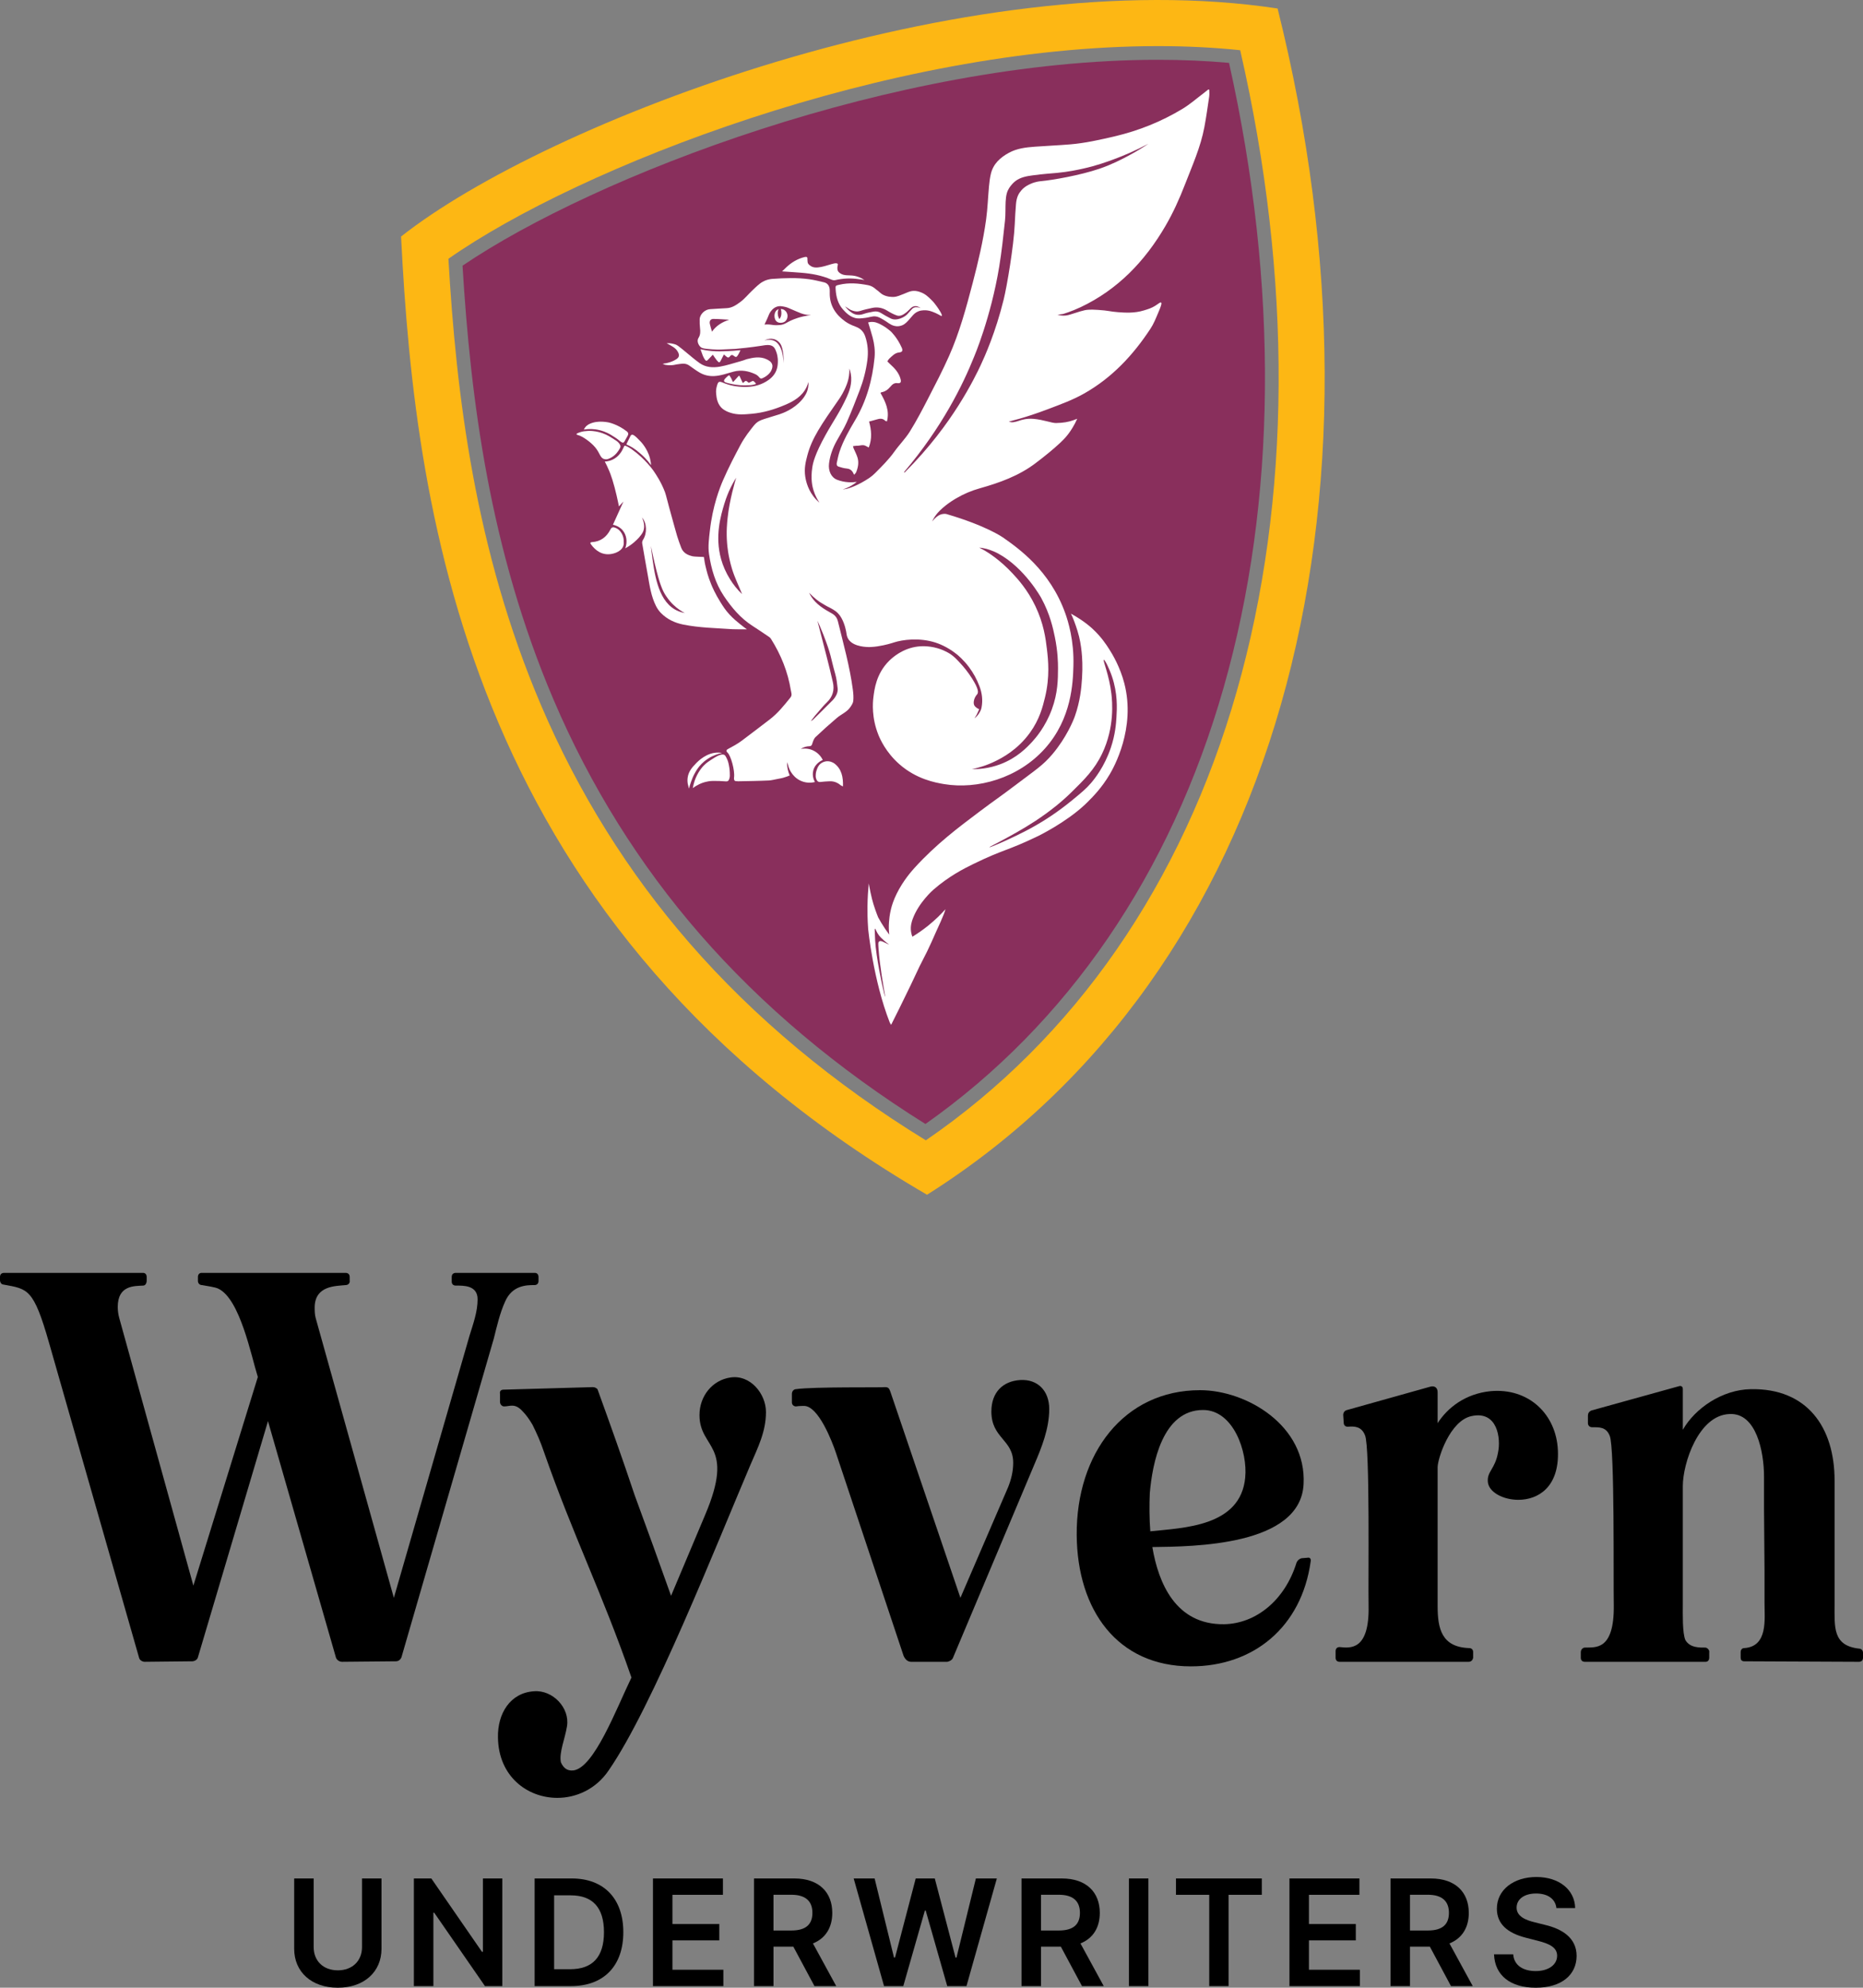 <?xml version="1.0" encoding="UTF-8"?> <svg xmlns="http://www.w3.org/2000/svg" xmlns:xlink="http://www.w3.org/1999/xlink" id="Layer_1" data-name="Layer 1" viewBox="0 0 146.795 156.579"><rect x="0" y="0" width="146.795" height="156.579" fill="#808080" stroke="none"/><g id="type"><path id="type__CompoundPathItem_" data-name="type &amp;lt;CompoundPathItem&amp;gt;" d="M0,100.59c0-.2,.12-.32,.32-.32H11.278c.16,0,.28,.12,.28,.32v.28c0,.24-.12,.4-.28,.4-.68,.04-2-.04-2,1.68,0,.28,.04,.6,.12,.879l5.839,21.077,5.079-16.437c-.52-1.64-1.4-6.159-3.12-6.959-.24-.12-.84-.2-1.28-.28-.2,0-.32-.16-.32-.32v-.32c0-.2,.12-.32,.28-.32h11.358c.2,0,.32,.12,.32,.32v.28c.04,.2-.12,.36-.32,.36-.8,.08-2.399,.04-2.439,1.72,0,.28,0,.6,.08,.879l6.159,22.037,5.959-20.637c.28-.92,.64-1.879,.64-2.879,0-1.12-1.12-1.08-1.72-1.08-.2,0-.32-.12-.32-.32v-.36c0-.2,.12-.32,.32-.32h6.239c.16,0,.28,.12,.28,.32v.32c0,.2-.12,.32-.32,.32-.6,0-1.76,0-2.32,1.319-.4,.88-.64,1.92-.879,2.88l-7.279,25.116c-.08,.2-.24,.32-.44,.32l-4.239,.04c-.2,0-.4-.12-.48-.32l-5.359-18.637-5.519,18.597c-.04,.2-.28,.32-.44,.32l-3.759,.04c-.16,0-.4-.12-.44-.32l-7.079-24.756c-1.24-4.359-1.68-4.279-3.6-4.639-.16,0-.28-.16-.28-.36v-.24Z"></path><path id="type__CompoundPathItem_-2" data-name="type &amp;lt;CompoundPathItem&amp;gt;" d="M46.718,109.269c.16,0,.28,.08,.36,.16,1,2.76,2,5.559,2.919,8.319,.84,2.28,2.16,5.919,2.879,7.958l2.68-6.359c2.399-5.639-.44-5.159-.44-7.878,0-1.52,1.04-2.76,2.439-2.96,1.56-.24,2.799,1.28,2.799,2.72,0,1.56-.64,2.8-1.24,4.199-2.639,6.199-7.718,19.077-11.158,24.036-1,1.48-2.56,2.16-4.04,2.16-2.359,0-4.639-1.68-4.679-4.759-.04-1.88,.96-3.519,2.839-3.639,1.48-.12,2.84,1.319,2.6,2.759-.16,1-.64,2.08-.48,2.839,.2,.44,.48,.68,.96,.64,1.64-.16,3.399-4.839,4.599-7.319-2.359-6.799-4.559-11.078-6.918-17.837-.24-.72-.56-1.44-.88-2.08-.24-.4-.48-.76-.8-1.08-.6-.64-.96-.36-1.44-.36-.16,0-.32-.16-.32-.36v-.64c-.04-.2,.08-.32,.28-.32l7.039-.2Z"></path><path id="type__CompoundPathItem_-3" data-name="type &amp;lt;CompoundPathItem&amp;gt;" d="M62.398,109.789c0-.2,.16-.36,.32-.36,1.359-.2,6.839-.12,7.039-.16,.28,0,.32,.16,.4,.36l5.519,16.237,3.759-8.719c.24-.6,.4-1.24,.4-1.919,0-1.84-1.72-1.92-1.72-4.04,0-1.52,.919-2.399,2.279-2.479s2.28,.84,2.28,2.28c0,1.56-.6,3.04-1.2,4.439l-6.399,15.198c-.08,.16-.32,.28-.48,.28h-2.8c-.28,0-.479-.2-.6-.48l-5.319-15.957c-.32-.96-1.399-3.72-2.519-3.72-.12,0-.4,0-.64,.04-.16,0-.32-.12-.32-.32v-.68Z"></path><path id="type__CompoundPathItem_-4" data-name="type &amp;lt;CompoundPathItem&amp;gt;" d="M93.837,131.265c-5.799,0-8.958-4.439-8.998-10.358-.04-6.399,3.719-11.398,9.718-11.398,3.679,0,8.398,2.8,8.159,7.399-.24,4.879-8.719,4.919-11.918,4.959,.479,2.84,1.839,6.119,5.639,6.079,2.519-.04,4.799-1.88,5.719-4.839,.08-.2,.24-.32,.4-.36l.48-.04c.16-.04,.28,.08,.24,.28-.72,5.199-4.519,8.278-9.438,8.278Zm4.279-14.877c.2-2-.919-5.319-3.319-5.319-3.199,0-3.999,4.2-4.199,6.559-.04,.88-.04,2,.04,2.999,2.6-.28,7.119-.36,7.479-4.239Z"></path><path id="type__CompoundPathItem_-5" data-name="type &amp;lt;CompoundPathItem&amp;gt;" d="M105.239,130.065c0-.2,.12-.32,.32-.32,.8,.08,2.359,.32,2.279-3.28-.04-1.839,.12-12.477-.28-13.398-.28-.72-.84-.72-1.36-.68-.2,0-.32-.12-.32-.32l-.04-.6c0-.2,.12-.36,.32-.4l6.559-1.839c.32-.08,.56,.08,.56,.44v2.439c.8-1.24,2.2-2.319,4.159-2.519,2.999-.28,5.199,1.8,5.319,4.679,.12,2.879-1.56,3.879-3.119,3.879-1.2,0-2.32-.6-2.4-1.4-.08-.84,.56-1,.8-2.319,.24-1.12-.04-3.32-2.08-2.88-1.72,.36-2.679,3.36-2.679,4.04v10.918c0,1.8,.32,3.24,2.479,3.32,.2,0,.32,.12,.32,.32v.44c-.04,.2-.16,.32-.36,.32h-10.158c-.2,0-.32-.12-.32-.32v-.52Z"></path><path id="type__CompoundPathItem_-6" data-name="type &amp;lt;CompoundPathItem&amp;gt;" d="M124.559,130.145c0-.2,.16-.36,.32-.36,.76-.04,2.319,.32,2.28-3.32-.04-1.879,.08-12.398-.32-13.357-.28-.72-.84-.68-1.399-.68-.16,0-.32-.12-.32-.32v-.6c0-.16,.08-.32,.28-.4l6.918-1.919c.16-.04,.28,.04,.28,.24v3.2c.96-1.68,3.08-3.16,5.359-3.2,4.439-.08,6.599,2.999,6.599,7.199v9.719c0,1.839-.16,3.279,1.919,3.519,.2,0,.32,.16,.32,.32v.4c0,.2-.12,.32-.32,.32l-9.039-.04c-.2,0-.28-.12-.28-.28v-.44c0-.2,.12-.32,.28-.32,1.88-.12,1.6-2.28,1.6-3.519v-2.56l-.04-4.879v-2.56c0-1.919-.6-5.039-2.72-4.919-2.439,.08-3.679,3.879-3.679,5.679v9.358c0,.68-.04,2.2,.2,2.76,.36,.64,1.16,.6,1.6,.6,.16,.04,.32,.2,.28,.4v.4c0,.2-.12,.32-.28,.32h-9.519c-.2,0-.32-.12-.32-.32v-.44Z"></path><path id="type__CompoundPathItem_-7" data-name="type &amp;lt;CompoundPathItem&amp;gt;" d="M30.06,147.973v5.539c0,1.821-1.375,3.067-3.44,3.067-2.074,0-3.44-1.246-3.44-3.067v-5.539h1.536v5.41c0,1.064,.737,1.826,1.904,1.826,1.163,0,1.904-.762,1.904-1.826v-5.41h1.536Z"></path><path id="type__CompoundPathItem_-8" data-name="type &amp;lt;CompoundPathItem&amp;gt;" d="M39.579,156.451h-1.366l-3.995-5.775h-.07v5.775h-1.536v-8.478h1.375l3.991,5.779h.074v-5.779h1.528v8.478Z"></path><path id="type__CompoundPathItem_-9" data-name="type &amp;lt;CompoundPathItem&amp;gt;" d="M42.126,156.451v-8.478h2.931c2.525,0,4.057,1.59,4.057,4.231,0,2.649-1.532,4.247-4.115,4.247h-2.873Zm2.798-1.329c1.768,0,2.666-.969,2.666-2.918,0-1.942-.898-2.902-2.62-2.902h-1.308v5.82h1.262Z"></path><path id="type__CompoundPathItem_-10" data-name="type &amp;lt;CompoundPathItem&amp;gt;" d="M51.45,147.973h5.514v1.288h-3.978v2.301h3.692v1.288h-3.692v2.314h4.011v1.288h-5.547v-8.478Z"></path><path id="type__CompoundPathItem_-11" data-name="type &amp;lt;CompoundPathItem&amp;gt;" d="M59.411,147.973h3.179c1.946,0,2.989,1.093,2.989,2.712,0,1.151-.526,2.004-1.523,2.405l1.834,3.361h-1.714l-1.664-3.105h-1.565v3.105h-1.536v-8.478Zm2.952,4.098c1.138,0,1.651-.485,1.651-1.387s-.513-1.428-1.66-1.428h-1.407v2.815h1.416Z"></path><path id="type__CompoundPathItem_-12" data-name="type &amp;lt;CompoundPathItem&amp;gt;" d="M67.265,147.973h1.651l1.528,6.23h.079l1.631-6.23h1.503l1.635,6.234h.074l1.528-6.234h1.652l-2.393,8.478h-1.515l-1.697-5.949h-.066l-1.701,5.949h-1.515l-2.393-8.478Z"></path><path id="type__CompoundPathItem_-13" data-name="type &amp;lt;CompoundPathItem&amp;gt;" d="M80.49,147.973h3.179c1.946,0,2.989,1.093,2.989,2.712,0,1.151-.526,2.004-1.523,2.405l1.834,3.361h-1.714l-1.664-3.105h-1.565v3.105h-1.536v-8.478Zm2.952,4.098c1.138,0,1.651-.485,1.651-1.387s-.513-1.428-1.66-1.428h-1.407v2.815h1.416Z"></path><path id="type__CompoundPathItem_-14" data-name="type &amp;lt;CompoundPathItem&amp;gt;" d="M90.489,156.451h-1.536v-8.478h1.536v8.478Z"></path><path id="type__CompoundPathItem_-15" data-name="type &amp;lt;CompoundPathItem&amp;gt;" d="M92.661,147.973h6.764v1.288h-2.62v7.19h-1.524v-7.19h-2.62v-1.288Z"></path><path id="type__CompoundPathItem_-16" data-name="type &amp;lt;CompoundPathItem&amp;gt;" d="M101.603,147.973h5.514v1.288h-3.978v2.301h3.692v1.288h-3.692v2.314h4.011v1.288h-5.547v-8.478Z"></path><path id="type__CompoundPathItem_-17" data-name="type &amp;lt;CompoundPathItem&amp;gt;" d="M109.565,147.973h3.179c1.946,0,2.989,1.093,2.989,2.712,0,1.151-.526,2.004-1.523,2.405l1.834,3.361h-1.714l-1.664-3.105h-1.565v3.105h-1.536v-8.478Zm2.952,4.098c1.138,0,1.651-.485,1.651-1.387s-.513-1.428-1.66-1.428h-1.407v2.815h1.416Z"></path><path id="type__CompoundPathItem_-18" data-name="type &amp;lt;CompoundPathItem&amp;gt;" d="M121.037,149.157c-.96,0-1.532,.468-1.536,1.105-.008,.708,.745,1.002,1.441,1.167l.795,.199c1.275,.302,2.488,.973,2.492,2.442-.004,1.494-1.184,2.509-3.216,2.509-1.974,0-3.229-.948-3.291-2.633h1.511c.062,.89,.808,1.321,1.768,1.321,1.002,0,1.689-.484,1.693-1.209-.004-.658-.609-.944-1.523-1.176l-.965-.248c-1.395-.36-2.26-1.06-2.26-2.277-.004-1.498,1.333-2.5,3.113-2.5,1.805,0,3.026,1.014,3.055,2.447h-1.478c-.079-.72-.683-1.147-1.598-1.147Z"></path></g><g id="type__GroupItem_" data-name="type &amp;lt;GroupItem&amp;gt;"><a><path id="logoMark__PathItem_" data-name="logoMark &amp;lt;PathItem&amp;gt;" d="M91.251,4.71c-20.72,0-44.411,9.166-54.806,16.218,.632,10.444,2.129,22.367,7.181,34.209,2.893,6.781,6.77,12.988,11.522,18.45,4.871,5.598,10.838,10.621,17.772,14.953,11.195-7.88,19.298-19.682,23.49-34.359,4.197-14.696,4.353-31.651,.432-49.228-1.794-.162-3.664-.243-5.59-.243Z" style="fill: #892f5c;"></path></a><path id="logoMark__CompoundPathItem_" data-name="logoMark &amp;lt;CompoundPathItem&amp;gt;" d="M100.668,.67C76.068-3.057,43.086,9.57,31.602,18.632c1.123,22.505,5.573,54.606,41.443,75.482C100.839,76.59,110.423,39.746,100.668,.67Zm-27.716,89.157c-7.273-4.466-13.529-9.685-18.618-15.534-4.828-5.548-8.764-11.852-11.7-18.735-5.222-12.241-6.687-24.541-7.301-35.174C45.623,13.175,69.959,3.632,91.251,3.632c2.242,0,4.409,.108,6.47,.323,4.128,17.992,4.04,35.411-.276,50.521-4.324,15.142-12.77,27.317-24.492,35.351Z" style="fill: #fdb714;"></path><a><path id="logoMark__PathItem_-2" data-name="logoMark &amp;lt;PathItem&amp;gt;" d="M54.195,61.757c-.022-.123-.04-.301-.01-.509,.075-.515,.394-.84,.647-1.105,.163-.171,.864-.897,1.807-.857,.11,.005,.199,.019,.257,.03-.302,.061-.691,.182-1.086,.432-.289,.183-.477,.369-.543,.437-.244,.25-.38,.481-.476,.644-.179,.306-.273,.566-.349,.781-.072,.203-.122,.379-.155,.511l-.091-.364Z" style="fill: #fff;"></path></a><a><path id="logoMark__PathItem_-3" data-name="logoMark &amp;lt;PathItem&amp;gt;" d="M66.421,61.948c-.095-.048-.151-.065-.192-.099-.245-.208-.527-.315-.846-.306-.249,.007-.498,.028-.745,.056-.057,.006-.109,.002-.165-.027-.142-.073-.2-.318-.2-.408,0-.262,.028-.359,.074-.495,.057-.165,.119-.348,.301-.501,.053-.044,.194-.153,.4-.19,.327-.059,.602,.09,.712,.175,.557,.432,.685,1.067,.661,1.795Z" style="fill: #fff;"></path></a><a><path id="logoMark__PathItem_-4" data-name="logoMark &amp;lt;PathItem&amp;gt;" d="M54.589,62.087c.02-.12,.042-.217,.058-.283,.191-.77,.594-1.286,.816-1.509,.219-.221,.411-.341,.592-.458,.341-.221,.796-.515,1.037-.359,.054,.035,.089,.1,.159,.235,.135,.263,.173,.489,.22,.779,0,0,.039,.243,.037,.624,0,.008-.002,.148-.067,.296-.018,.042-.037,.073-.069,.098-.069,.054-.158,.043-.191,.041-.338-.025-.679-.043-1.017-.035-.266,.006-.464,.051-.612,.09-.229,.06-.582,.188-.963,.48Z" style="fill: #fff;"></path></a><a><path id="logoMark__PathItem_-5" data-name="logoMark &amp;lt;PathItem&amp;gt;" d="M49.384,35.026c-.019-.008-.027-.03-.018-.049,.096-.195,.205-.416,.314-.638,.015-.029,.041-.068,.087-.086,.108-.042,.253,.066,.471,.283,.236,.234,.374,.372,.541,.625,.111,.168,.32,.489,.44,.961,.053,.21,.075,.391,.084,.524-.166-.228-.326-.412-.463-.555-.217-.228-.401-.38-.519-.477-.151-.124-.276-.227-.462-.343-.183-.114-.349-.193-.476-.247Z" style="fill: #fff;"></path></a><a><path id="logoMark__PathItem_-6" data-name="logoMark &amp;lt;PathItem&amp;gt;" d="M46.005,33.84c.025-.054,.065-.13,.13-.208,.065-.078,.236-.257,.672-.36,.096-.023,.497-.111,1.111-.003,0,0,.723,.13,1.472,.714,.043,.033,.087,.08,.103,.145,.015,.061,.003,.128-.036,.198-.084,.151-.17,.302-.255,.453-.02,.036-.041,.056-.061,.069,0,0-.019,.012-.041,.019-.108,.033-.408-.247-.408-.247-.055-.051-.208-.148-.513-.34-.403-.254-.791-.36-.957-.4-.442-.105-.797-.086-.928-.076-.118,.009-.217,.024-.289,.037Z" style="fill: #fff;"></path></a><a><path id="logoMark__PathItem_-7" data-name="logoMark &amp;lt;PathItem&amp;gt;" d="M49.147,42.698c.056,.565-.493,.857-.962,.938-.722,.126-1.257-.249-1.629-.769-.071-.099-.034-.155,.084-.162,.686-.042,1.158-.403,1.46-.999,.091-.181,.204-.198,.372-.138,.415,.148,.701,.62,.675,1.129Z" style="fill: #fff;"></path></a><a><path id="logoMark__PathItem_-8" data-name="logoMark &amp;lt;PathItem&amp;gt;" d="M46.673,33.951c.38,.031,.66,.125,.825,.183,.349,.121,.594,.281,1.084,.6,.012,.008,.136,.09,.235,.237,.05,.075,.073,.135,.072,.2-.002,.058-.022,.102-.037,.129-.212,.39-.498,.701-.929,.852-.109,.038-.189,.037-.288,.016-.353-.074-.347-.46-.733-.924-.361-.435-1.015-.88-1.329-.962-.029-.008-.147-.036-.15-.083-.001-.013,.007-.048,.188-.118,.229-.088,.411-.108,.411-.108,.184-.022,.375-.044,.651-.022Z" style="fill: #fff;"></path></a><a><path id="logoMark__PathItem_-9" data-name="logoMark &amp;lt;PathItem&amp;gt;" d="M69.92,28.464c.042,.044,.112,.125,.191,.196,.375,.338,.72,.697,.851,1.207,.065,.25-.01,.347-.261,.314-.239-.031-.397,.106-.525,.261-.196,.237-.42,.408-.727,.46-.023,.004-.042,.028-.073,.049,.39,.689,.735,1.391,.51,2.244-.065-.025-.114-.029-.141-.056-.204-.203-.435-.171-.678-.094-.189,.059-.381,.105-.588,.162,.183,.665,.251,1.346-.025,2.045-.095-.05-.166-.085-.236-.124-.23-.13-.465-.005-.697-.015-.05-.002-.102,.008-.152,.013-.052,.005-.104,.011-.156,.016,.015,.059,.024,.121,.047,.176,.102,.241,.231,.474,.307,.723,.122,.398,.044,.79-.11,1.168-.019,.045-.052,.085-.16,.19-.034-.069-.062-.141-.103-.206-.117-.187-.281-.275-.51-.291-.201-.014-.4-.084-.597-.141-.143-.042-.182-.164-.154-.294,.066-.3,.123-.605,.221-.895,.297-.883,.762-1.688,1.234-2.485,.9-1.52,1.353-3.174,1.523-4.919,.053-.541-.016-1.067-.152-1.586-.104-.395-.233-.784-.353-1.184,.09-.024,.232-.051,.403-.036,.156,.013,.281,.057,.397,.107,.553,.242,.985,.638,.985,.638s.495,.455,.861,1.279c.028,.064,.079,.188,.025,.277-.034,.056-.109,.089-.228,.101-.342,.036-.54,.273-.766,.476-.06,.054-.098,.133-.163,.224Z" style="fill: #fff;"></path></a><path id="logoMark__CompoundPathItem_-2" data-name="logoMark &amp;lt;CompoundPathItem&amp;gt;" d="M73.249,24.487c-.203-.049-.372-.051-.487-.045-.165,.009-.275,.04-.3,.048,0,0-.125,.037-.243,.102-.379,.211-.657,.826-1.111,1.024-.168,.073-.339,.084-.339,.084-.083,.005-.181-0-.298-.029-.339-.084-.518-.288-.874-.491-.261-.149-.392-.224-.579-.251-.316-.045-.449,.081-1.022,.134-.214,.02-.321,.03-.439,.018-.565-.056-.951-.505-1.119-.687-.411-.446-.555-1.005-.594-1.595-.02-.299-.011-.298,.279-.367,.762-.181,1.524-.115,2.278,.032,.367,.071,.606,.318,.606,.318,.324,.222,.361,.344,.644,.471,.068,.03,.303,.13,.619,.136,.068,.001,.241,.025,.54-.082,.619-.22,.833-.381,1.172-.393,.252-.009,.444,.063,.577,.113,.353,.133,.571,.345,.805,.573,.213,.207,.344,.386,.442,.522,.174,.24,.471,.697,.399,.761-.043,.037-.168-.08-.486-.225-.194-.088-.36-.141-.47-.172Zm-.697-.21c-.073-.056-.291-.207-.529-.148-.083,.02-.148,.051-.227,.119-.141,.121-.261,.27-.409,.38-.211,.158-.453,.316-.722,.223-.277-.095-.539-.244-.79-.398-.339-.208-.743-.281-1.132-.201-.331,.068-.661,.143-.981,.246-.036,.012-.141,.04-.278,.034-.071-.003-.127-.015-.172-.025-.073-.016-.174-.044-.291-.098-.12-.068-.243-.145-.367-.234-.021-.015-.042-.031-.063-.046,.075,.107,.2,.26,.389,.404,.123,.093,.262,.201,.463,.246,.191,.043,.395,.027,.606-.049,.253-.091,.524-.134,.79-.185,.2-.038,.407,.002,.578,.112,.245,.158,.502,.297,.763,.428,.478,.239,1.152-.118,1.354-.382,.009-.012,.101-.113,.286-.316,.054-.059,.103-.113,.188-.149,.087-.038,.166-.037,.229-.036,.067,.001,.183,.012,.316,.075Z" style="fill: #fff;"></path><a><path id="logoMark__PathItem_-10" data-name="logoMark &amp;lt;PathItem&amp;gt;" d="M52.212,28.655c.414-.042,.716-.163,.904-.257,.286-.144,.345-.246,.367-.322,.052-.182-.068-.361-.131-.455-.121-.18-.279-.274-.536-.426-.117-.069-.218-.12-.287-.153,.119-.011,.304-.014,.517,.043,.067,.018,.211,.039,.38,.159,.199,.141,.383,.303,.573,.457,.375,.303,.736,.626,1.129,.903,.479,.338,1.044,.375,1.595,.278,.542-.095,1.07-.273,1.603-.419,.388-.107,.377-.136,.569-.183,.403-.099,.992-.235,1.524,.027,.14,.069,.359,.181,.426,.408,.056,.189-.021,.359-.082,.492,0,0-.163,.358-.682,.586-.037,.016-.086,.032-.139,.019-.037-.009-.073-.034-.109-.08-.082-.103-.192-.198-.31-.253-.543-.252-1.104-.364-1.704-.208-.514,.133-1.014,.331-1.553,.354-.419,.018-.813-.079-1.17-.294-.269-.162-.523-.349-.779-.531-.067-.047-.134-.082-.203-.107-.158-.056-.299-.052-.529-.025-.366,.043-.411,.079-.62,.097-.135,.011-.331,.013-.575-.033l-.178-.075Z" style="fill: #fff;"></path></a><a><path id="logoMark__PathItem_-11" data-name="logoMark &amp;lt;PathItem&amp;gt;" d="M66.008,20.791c.024,.038,.007,.084-.006,.138-.037,.158-.018,.3,0,.36,.038,.124,.138,.196,.202,.24,.312,.217,.668,.129,1.08,.193,.204,.032,.495,.112,.831,.336-.084-.019-.099-.022-.236-.039-.082-.005-.175-.022-.229-.03-.636-.092-1.222-.065-1.852,.081-.095,.022-.216-.012-.311-.053-.747-.324-1.535-.465-2.339-.531-.491-.041-.983-.07-1.524-.108,.124-.12,.229-.224,.337-.325,.41-.387,.879-.666,1.43-.803,.166-.041,.252,.001,.227,.17,0,0,.004,.073,.018,.231,.018,.198,.31,.341,.338,.354,.521,.247,1.526-.265,1.881-.266,.032,0,.12-0,.153,.053Z" style="fill: #fff;"></path></a><path id="logoMark__CompoundPathItem_-3" data-name="logoMark &amp;lt;CompoundPathItem&amp;gt;" d="M77.157,55.867l-.2,.436-.172,.284c.127-.1,.292-.259,.418-.493,.024-.045,.102-.174,.138-.361,.109-.572,.043-1.126-.162-1.669-.207-.549-.481-1.052-.821-1.506-.442-.59-.88-.947-.982-1.028-.758-.609-1.484-.854-1.657-.91-1.288-.415-2.614-.228-3.283-.012-.136,.044-.623,.206-1.294,.307-.168,.025-.349,.044-.554,.054,0,0-.972,.049-1.514-.374-.134-.105-.219-.233-.219-.233-.124-.187-.142-.364-.165-.507-.015-.096-.106-.664-.382-1.159-.116-.207-.223-.328-.299-.404-.123-.121-.239-.197-.343-.264-.159-.102-.248-.138-.427-.23,0,0-.199-.103-.523-.301-.2-.122-.534-.357-.964-.805,.06,.124,.154,.296,.295,.482,.06,.08,.261,.335,.612,.598,.286,.214,.652,.419,.78,.49,.154,.086,.318,.173,.447,.362,.058,.086,.103,.186,.132,.305,.44,1.793,.939,3.572,1.183,5.407,.039,.291,.061,.591,.032,.88-.017,.171-.134,.341-.236,.491-.265,.389-.714,.556-1.058,.849-.573,.487-1.135,.988-1.68,1.507-.134,.127-.201,.34-.259,.525-.041,.134-.086,.191-.229,.195-.231,.007-.45,.068-.677,.213,.141-.027,.528-.083,.955,.108,.504,.226,.725,.643,.782,.762-.055,.021-.601,.244-.75,.831-.117,.458,.087,.827,.132,.905-.154,.038-.586,.125-1.068-.074-.448-.184-.681-.509-.767-.633-.24-.344-.304-.683-.324-.856l-.034,.183c.005,.11,.019,.236,.048,.375,.041,.194,.1,.358,.157,.488-.116,.051-.293,.122-.518,.184-.063,.017-.173,.046-.533,.111-.137,.025-.391,.091-.594,.101-.794,.038-1.59,.045-2.386,.063-.019,.001-.039,0-.058-.001-.144-.007-.212-.012-.246-.047-.069-.07-.056-.212-.05-.256,.072-.559-.252-1.711-.511-1.952-.02-.018-.098-.086-.087-.16,.01-.068,.087-.108,.111-.121,.377-.201,.756-.405,1.098-.661,.736-.55,1.464-1.111,2.194-1.668,.641-.489,1.14-1.112,1.64-1.736,.151-.189,.06-.376,.032-.553-.235-1.464-.78-2.811-1.567-4.063-.037-.059-.087-.11-.145-.15-.431-.292-.861-.585-1.299-.865-.947-.605-1.649-1.439-2.268-2.36-.673-1.003-.997-2.138-1.171-3.304-.09-.605,.001-1.247,.07-1.865,.217-1.928,.775-3.35,1.026-3.932,.057-.134,.183-.416,.336-.742,.261-.556,.468-.956,.704-1.409,.282-.541,.426-.818,.604-1.096,.204-.321,.358-.52,.52-.731,.259-.336,.39-.51,.573-.633,.181-.121,.338-.175,.728-.298,.707-.224,.818-.248,1.003-.31,.254-.086,1.093-.381,1.734-1.111,.312-.356,.414-.629,.457-.769,.083-.27,.087-.508,.077-.663-.025,.098-.067,.237-.141,.395-.355,.755-1.034,1.131-1.713,1.419-.837,.355-1.707,.616-2.62,.694-.572,.049-1.118,.109-1.713-.094-.427-.146-.61-.321-.69-.408-.315-.343-.36-.765-.389-1.04-.031-.287-.001-.453,.064-.68,.09-.32,.163-.359,.467-.23,.542,.231,1.11,.329,1.692,.336,.613,.007,1.199-.109,1.734-.437,.221-.136,.594-.39,.78-.857,.102-.258,.114-.499,.12-.635,.02-.435-.09-.742-.115-.809-.072-.193-.121-.325-.238-.425-.235-.203-.581-.139-.964-.077,0,0-.857,.138-2.03,.244-.039,.004-.404,.02-1.136,.053,0,0-.496,.022-1.157-.06-.238-.03-.371-.057-.474-.166-.16-.167-.284-.461-.138-.692,.154-.244,.154-.494,.121-.768-.028-.229-.033-.462-.028-.693,.009-.4,.412-.782,.82-.804,.433-.023,.866-.061,1.3-.078,.43-.017,.768-.254,1.085-.488,.331-.244,.597-.576,.897-.864,.206-.197,.41-.399,.634-.574,.286-.224,.633-.355,.995-.38,.975-.068,1.951-.107,2.922,.03,.388,.055,.77,.153,1.152,.241,.257,.06,.416,.265,.439,.547,.009,.109,.005,.219,.004,.328-.003,.969,.476,1.677,1.233,2.215,.243,.173,.528,.298,.809,.403,.386,.143,.627,.386,.759,.78,.205,.613,.247,1.225,.163,1.865-.107,.817-.313,1.605-.606,2.37-.324,.847-.652,1.693-1.019,2.521-.227,.51-.53,.986-.8,1.476-.304,.552-.517,1.137-.594,1.764-.072,.587,.175,1.107,.64,1.285,.28,.107,.574,.171,.879,.191,.275,.018,.506-.003,.668-.026-.153,.125-.354,.266-.604,.393-.183,.092-.355,.158-.505,.205,.073-.009,.193-.027,.339-.059,.148-.033,.856-.245,1.744-.841,.17-.114,.328-.246,.472-.391,.531-.535,1.069-1.062,1.51-1.682,.387-.544,.871-1.024,1.223-1.588,.518-.831,.975-1.702,1.424-2.574,.578-1.119,1.161-2.238,1.672-3.388,.82-1.847,1.348-3.795,1.858-5.746,.431-1.652,.826-3.313,1.058-5.005,.118-.866,.146-1.744,.227-2.616,.031-.332,.071-.666,.15-.989,.192-.783,.741-1.273,1.418-1.643,.638-.349,1.344-.427,2.051-.48,.93-.069,1.862-.106,2.791-.184,1.176-.099,2.324-.359,3.471-.627,1.907-.445,3.705-1.167,5.378-2.179,.575-.348,1.087-.8,1.627-1.206,.137-.103,.27-.212,.404-.319l.064,.032c.001,.176,.021,.354-.004,.526-.118,.808-.23,1.617-.381,2.419-.295,1.574-.953,3.028-1.526,4.51-.436,1.128-.934,2.232-1.543,3.276-1.623,2.784-3.765,5.014-6.675,6.391-.721,.341-1.383,.536-1.383,.536-.191,.035-.348,.05-.445,.057,.108,.034,.272,.074,.472,.076,.265,.004,.447-.06,.74-.153,.491-.156,.736-.234,.935-.274,.201-.041,.427-.064,1.034-.026,.857,.053,.941,.133,1.591,.181,.562,.042,1.291,.09,2.026-.136,.382-.117,.609-.187,.89-.361,.257-.159,.409-.31,.474-.264,.078,.055-.031,.342-.157,.642-.291,.694-.433,1.043-.672,1.408-1.36,2.078-3.021,3.859-5.204,5.101-.925,.527-1.876,.867-2.877,1.248-.967,.368-1.722,.602-2.205,.742-.356,.103-.66,.184-.886,.242,.062,.008,.184,.06,.313,.049,.229-.02,.521-.127,.558-.139,.106-.035,.529-.179,1.09-.129,.772,.069,1.425,.334,1.761,.329,.569-.009,.997-.089,1.354-.217,.301-.114,.316-.12,.316-.12-.039,.089-.095,.211-.168,.351-.245,.472-.493,.797-.579,.907-.22,.28-.423,.478-.612,.654-.523,.487-1.168,1.018-1.946,1.604-1.302,.981-2.812,1.526-4.36,1.96-.66,.185-1.275,.445-1.846,.78,0,0-.695,.377-1.297,.962-.225,.218-.352,.4-.416,.496-.098,.148-.165,.282-.209,.379,.23-.295,.48-.48,.659-.544,.143-.051,.276-.056,.276-.056,0,0,.11-.012,.217,.02,3.127,.915,4.423,1.833,4.423,1.833,1.228,.86,3.716,2.603,4.922,5.99,.208,.585,.697,2.114,.637,4.13-.038,1.297-.122,4.143-2.245,6.513-2.104,2.35-5.322,3.24-7.955,2.799-.684-.115-2.178-.384-3.528-1.578-1.056-.934-1.509-1.978-1.636-2.293-.548-1.361-.446-2.543-.401-2.923,.079-.664,.227-1.895,1.229-2.899,.302-.303,1.096-.999,2.276-1.142,.171-.021,.802-.085,1.56,.137,.573,.168,.95,.419,1.026,.471,.279,.19,.442,.364,.748,.693,.283,.304,.613,.7,.942,1.22,.529,.834,.491,1.093,.416,1.22-.04,.068-.083,.085-.153,.209-.068,.119-.162,.33-.127,.571,.017,.117,.105,.268,.421,.42Zm-5.921-18.677l.039,.037c1.979-1.975,3.34-3.855,4.243-5.277,.963-1.517,1.553-2.751,1.749-3.17,.333-.712,1.181-2.602,1.817-5.182,.262-1.06,.793-4.213,.873-5.93,.025-.533,.053-1.067,.099-1.599,.05-.578,.228-.847,.421-1.073,.257-.3,.574-.444,.739-.517,.385-.17,.716-.199,.816-.208,.873-.081,3.047-.451,4.601-.98,.967-.329,1.731-.732,2.213-.986,.658-.347,1.21-.689,1.645-.98-1.052,.559-1.99,.951-2.73,1.224-.587,.217-1.375,.505-2.453,.742-.4,.088-1.087,.239-2.008,.328-.506,.049-1.037,.074-1.945,.197-.429,.058-.962,.141-1.371,.469-.294,.236-.474,.541-.474,.541-.042,.071-.124,.206-.176,.393-.061,.221-.084,.457-.096,.687-.024,.495,.004,.994-.05,1.485-.131,1.209-.258,2.42-.455,3.619-.66,4.016-1.985,7.11-1.985,7.11-.873,2.176-2.499,5.517-5.513,9.067Zm5.347,23.399c.517,.007,1.322-.045,2.227-.384,1.332-.499,2.12-1.336,2.535-1.788,.259-.281,1.027-1.16,1.535-2.538,.477-1.293,.482-2.368,.486-3.237,.002-.429-.017-1.33-.247-2.452-.141-.69-.38-1.811-1.076-3.087,0,0-1.289-2.36-3.386-3.496-.474-.257-.946-.376-.946-.376-.227-.057-.42-.084-.552-.097,.106,.054,.258,.135,.435,.238,.22,.129,1.165,.695,2.191,1.798,.423,.455,1.173,1.275,1.789,2.558,.669,1.393,.821,2.586,.917,3.397,.101,.85,.246,2.171-.149,3.807-.181,.749-.43,1.738-1.19,2.79-.983,1.361-2.214,1.987-2.698,2.226-.73,.36-1.392,.542-1.87,.64Zm-9.659-31.563c.004,.084,.006,.199-.002,.337-.023,.37-.111,.667-.194,.896-.218,.596-.529,1.056-.59,1.144l-.007,.01c-1.439,2.068-2.158,3.102-2.517,4.468-.134,.512-.261,1.014-.164,1.665,.056,.374,.237,1.157,.862,1.808,.103,.107,.195,.188,.257,.239-.148-.217-.339-.546-.471-.977-.086-.278-.233-.879-.094-1.79,.055-.359,.194-1.022,1.048-2.564,.609-1.099,1.136-1.808,1.683-3.022,.174-.386,.432-1.017,.307-1.774-.032-.192-.083-.345-.119-.44Zm-8.448,17.778c-.276-.679-.595-1.322-.8-2.001-.308-1.017-.369-1.821-.384-2.004-.076-.913,.002-1.637,.041-2.006,.148-1.414,.596-2.902,.675-3.163-.169,.267-.376,.63-.574,1.078,0,0-.205,.464-.357,.968-.283,.936-.765,2.554-.258,4.37,.15,.537,.382,1.068,.71,1.592,.265,.424,.568,.808,.948,1.165Zm5.937,2.096l.042,.181c.225,.87,.453,1.739,.673,2.61,.173,.685,.347,1.369,.501,2.059,.134,.601-.011,1.128-.465,1.568-.3,.29-.392,.429-.686,.758-.147,.164-.357,.411-.593,.733,.039-.02,.088-.048,.142-.085l.024-.017c.517-.51,1.038-1.017,1.547-1.536,.129-.131,.242-.29,.318-.457,.065-.144,.105-.322,.088-.477-.042-.389-.088-.784-.195-1.159-.369-1.294-.278-1.425-.953-3.136-.171-.434-.329-.79-.443-1.041Zm-.509-24.077c-.136-.002-.337-.016-.571-.074-.145-.036-.244-.074-.599-.226-.657-.28-.69-.306-.851-.343-.241-.055-.458-.104-.701-.011-.269,.102-.421,.321-.484,.411-.093,.134-.102,.203-.256,.551-.082,.185-.155,.335-.204,.434,.044-.004,.112-.008,.195-.009,.237-.001,.377,.034,.535,.051,0,0,.236,.026,.526-.009,.398-.049,.446-.206,1.057-.446,.122-.048,.382-.145,.721-.223,.249-.058,.465-.088,.631-.106Zm-6.444,.364c-.417-.023-.835-.063-1.252-.064-.22-.001-.326,.17-.277,.39,.045,.203,.11,.401,.17,.613,.349-.492,.815-.761,1.359-.939Zm4.275,3.425c.026-.391-.009-.71-.048-.933-.071-.407-.168-.566-.254-.669-.127-.151-.262-.22-.294-.236-.246-.121-.479-.086-.564-.072-.161,.027-.285,.088-.362,.135,.092-.037,.286-.1,.527-.065,.206,.03,.345,.117,.376,.137,.057,.037,.205,.142,.346,.408,.255,.482,.272,1.083,.273,1.293Z" style="fill: #fff;"></path><path id="logoMark__CompoundPathItem_-4" data-name="logoMark &amp;lt;CompoundPathItem&amp;gt;" d="M70.214,80.731c-.038-.068-.086-.133-.114-.204-1.295-3.311-1.693-7.335-1.693-7.335-.056-.795-.06-1.407-.054-1.807,.009-.695,.052-1.302,.101-1.796,.04,.235,.082,.455,.125,.659,.052,.245,.102,.452,.129,.56,.144,.569,.356,1.13,.484,1.45,.157,.289,.339,.594,.55,.907,.109,.162,.218,.314,.327,.459-.017-.142-.029-.297-.034-.463-.005-.189,.001-.365,.013-.523,.014-.179,.043-.569,.161-1.044,.066-.265,.188-.672,.447-1.198,.511-1.035,1.191-1.795,1.406-2.032,1.678-1.85,3.478-3.199,5.086-4.408,1.37-1.03,1.437-1.028,3.071-2.265,1.43-1.083,1.975-1.419,2.712-2.29,1.099-1.298,1.653-2.668,1.76-2.972,.421-1.19,.517-2.228,.568-3.023,.057-.891,.016-1.591-.034-2.067-.048-.454-.127-1.011-.329-1.658-.156-.499-.365-1.062-.511-1.34,.422,.226,1.116,.654,1.679,1.171,.694,.637,1.089,1.243,1.332,1.621,.267,.416,.86,1.409,1.193,2.689,.925,3.561-.855,6.677-1.152,7.179-.633,1.071-1.325,1.766-1.773,2.21-.049,.048-.107,.105-.176,.17-1.509,1.417-3.683,2.474-3.683,2.474-2.526,1.216-2.686,1.021-5.124,2.211-.756,.369-1.929,.967-3.149,2.032,0,0-1.128,.979-1.608,2.269-.074,.198-.21,.579-.135,1.05,.026,.163,.07,.292,.102,.372,.388-.236,.813-.526,1.253-.88,.547-.442,.995-.885,1.354-1.287-.037,.171-.234,.666-.372,.965-.626,1.354-.799,1.872-1.544,3.289-.224,.427-.1,.221-.829,1.737-.642,1.335-1.179,2.41-1.539,3.12Zm7.746-13.991c.017,.036,1.05-.396,2.065-.888,.421-.204,.93-.452,1.576-.822,.69-.394,1.726-1.045,2.886-1.998,.724-.595,1.085-.892,1.465-1.332,.274-.317,1.069-1.289,1.576-2.798,.355-1.054,.413-1.906,.444-2.42,.042-.693,.102-1.854-.355-3.197-.232-.681-.572-1.336-.644-1.31-.095,.034,.43,1.201,.6,2.687,.067,.585,.272,2.61-.733,4.707-.602,1.257-1.399,2.039-2.42,3.042-.862,.846-1.637,1.415-2.043,1.71-1.072,.778-2.087,1.347-2.82,1.754-.983,.547-1.612,.837-1.599,.866Zm-8.217,11.785c.014-.003-.056-.404-.095-.619,0,0-.341-1.91-.421-3.142-.003-.046-.035-.468-.013-.512,.046-.089,.083-.221,.481-.01,.148,.079,.275,.132,.362,.162-.107-.075-.251-.182-.409-.324-.154-.137-.271-.242-.39-.4-.222-.294-.269-.535-.314-.523-.031,.008-.021,.122,0,.6,.011,.256,.01,.257,.013,.311,.078,1.383,.567,3.571,.567,3.571,.092,.406,.203,.888,.219,.885Z" style="fill: #fff;"></path><a><path id="logoMark__PathItem_-12" data-name="logoMark &amp;lt;PathItem&amp;gt;" d="M61.989,24.628c-.023-.043-.114-.201-.303-.261-.067-.021-.126-.024-.165-.022,.01,.029,.022,.069,.031,.116,.006,.031,.022,.12,.016,.239-.004,.065-.008,.148-.047,.25-.032,.084-.074,.146-.105,.185-.029-.046-.064-.111-.091-.194-.014-.043-.039-.132-.042-.248-.001-.053-.003-.135,.027-.235,.013-.043,.028-.079,.04-.104-.041,.014-.111,.043-.174,.107-.042,.042-.064,.082-.078,.109-.086,.16-.074,.321-.069,.383,.004,.051,.013,.115,.044,.195,.071,.185,.239,.286,.437,.28,.051-.001,.225,.004,.37-.124,.114-.101,.146-.227,.158-.279,.018-.076,.039-.235-.047-.398Z" style="fill: #fff;"></path></a><a><path id="logoMark__PathItem_-13" data-name="logoMark &amp;lt;PathItem&amp;gt;" d="M58.982,30.142c.015,.011,.035,.011,.051,.002,.135-.079,.248-.131,.303-.137,.028-.003,.156,.095,.239,.234-.03,.016-.062,.022-.211,.065-.142,.032-.236,.036-.289,.039-.461,.024-.729,.004-.729,.004-.203-.018-.532-.053-.942-.156-.218-.055-.336-.098-.352-.18-.019-.091,.09-.198,.2-.305,.061-.059,.119-.105,.167-.138,.021-.015,.051-.007,.064,.015,.055,.087,.104,.159,.144,.236,.035,.066,.062,.137,.097,.224,.013,.031,.054,.038,.077,.013l.398-.44c.022-.024,.063-.018,.077,.012l.23,.499c.013,.029,.051,.036,.074,.014,.067-.064,.125-.132,.186-.136,.065-.004,.136,.075,.216,.136Z" style="fill: #fff;"></path></a><a><path id="logoMark__PathItem_-14" data-name="logoMark &amp;lt;PathItem&amp;gt;" d="M56.169,27.939c-.132,.139-.246,.26-.362,.379-.043,.043-.088,.105-.15,.1-.026-.002-.074-.017-.171-.18-.079-.135-.119-.248-.124-.263-.037-.105-.092-.26-.171-.465,.203,.046,.503,.104,.869,.138,.459,.042,.812,.03,1.269,.011,.258-.011,.605-.032,1.017-.075-.032,.074-.145,.325-.255,.468-.019,.024-.045,.054-.085,.063-.065,.013-.13-.038-.181-.08-.061-.05-.113-.074-.163-.069-.068,.007-.126,.078-.14,.095-.027,.033-.043,.066-.087,.086-.004,.002-.024,.011-.049,.013-.053,.005-.1-.025-.196-.106-.042-.035-.092-.08-.149-.134-.077,.15-.146,.278-.209,.409-.128,.267-.172,.276-.36,.042-.104-.129-.192-.271-.304-.429Z" style="fill: #fff;"></path></a><path id="logoMark__CompoundPathItem_-5" data-name="logoMark &amp;lt;CompoundPathItem&amp;gt;" d="M50.59,40.771c.162,.366,.209,.701,.121,1.004-.028,.096-.093,.263-.355,.56-.206,.233-.551,.565-1.087,.858,.185-.507,.106-1.056-.218-1.431-.269-.309-.617-.398-.755-.426l.829-1.828-.356,.383c-.059-.301-.26-1.293-.517-2.106-.11-.348-.207-.589-.238-.664-.13-.318-.26-.577-.359-.762,.11-.005,.245-.022,.393-.067,.109-.033,.328-.112,.549-.293,.034-.028,.151-.127,.27-.283,.092-.121,.129-.186,.172-.272,.007-.014,.107-.207,.149-.3,.012-.025,.038-.04,.065-.034,.074,.018,.24,.079,.544,.295,1.056,.749,1.698,1.683,1.698,1.683,.244,.361,.602,.894,.9,1.675,.089,.231,.216,.823,.546,1.985,.139,.49,.266,.984,.412,1.472,.093,.311,.207,.616,.321,.919,.158,.419,.507,.592,.912,.683,.138,.031,.686,.041,.826,.05,.024,.002,.053,.001,.055,.02,.035,.248,.071,.512,.155,.832,.072,.275,.139,.629,.423,1.32,.077,.188,.31,.734,.72,1.386,.212,.338,.398,.634,.72,.982,.296,.32,.593,.561,.83,.753,.215,.175,.401,.312,.535,.407-.102,.009-1.032,0-1.13-.007-1.301-.091-2.611-.108-3.894-.368-.657-.133-1.253-.415-1.731-.893-.165-.165-.301-.359-.406-.568-.384-.759-.499-1.591-.644-2.415-.148-.842-.303-1.683-.444-2.527-.015-.088,.021-.202,.071-.281,.322-.504,.306-1.293-.081-1.745Zm3.369,7.52c-.243-.128-.581-.337-.921-.667-.097-.094-.323-.324-.558-.678-.272-.41-.495-.897-.886-2.541-.083-.347-.191-.825-.307-1.399,.009,.085,.024,.229,.046,.406,.217,1.721,.476,3.769,1.809,4.576,.156,.094,.424,.231,.818,.303Z" style="fill: #fff;"></path></g></svg> 